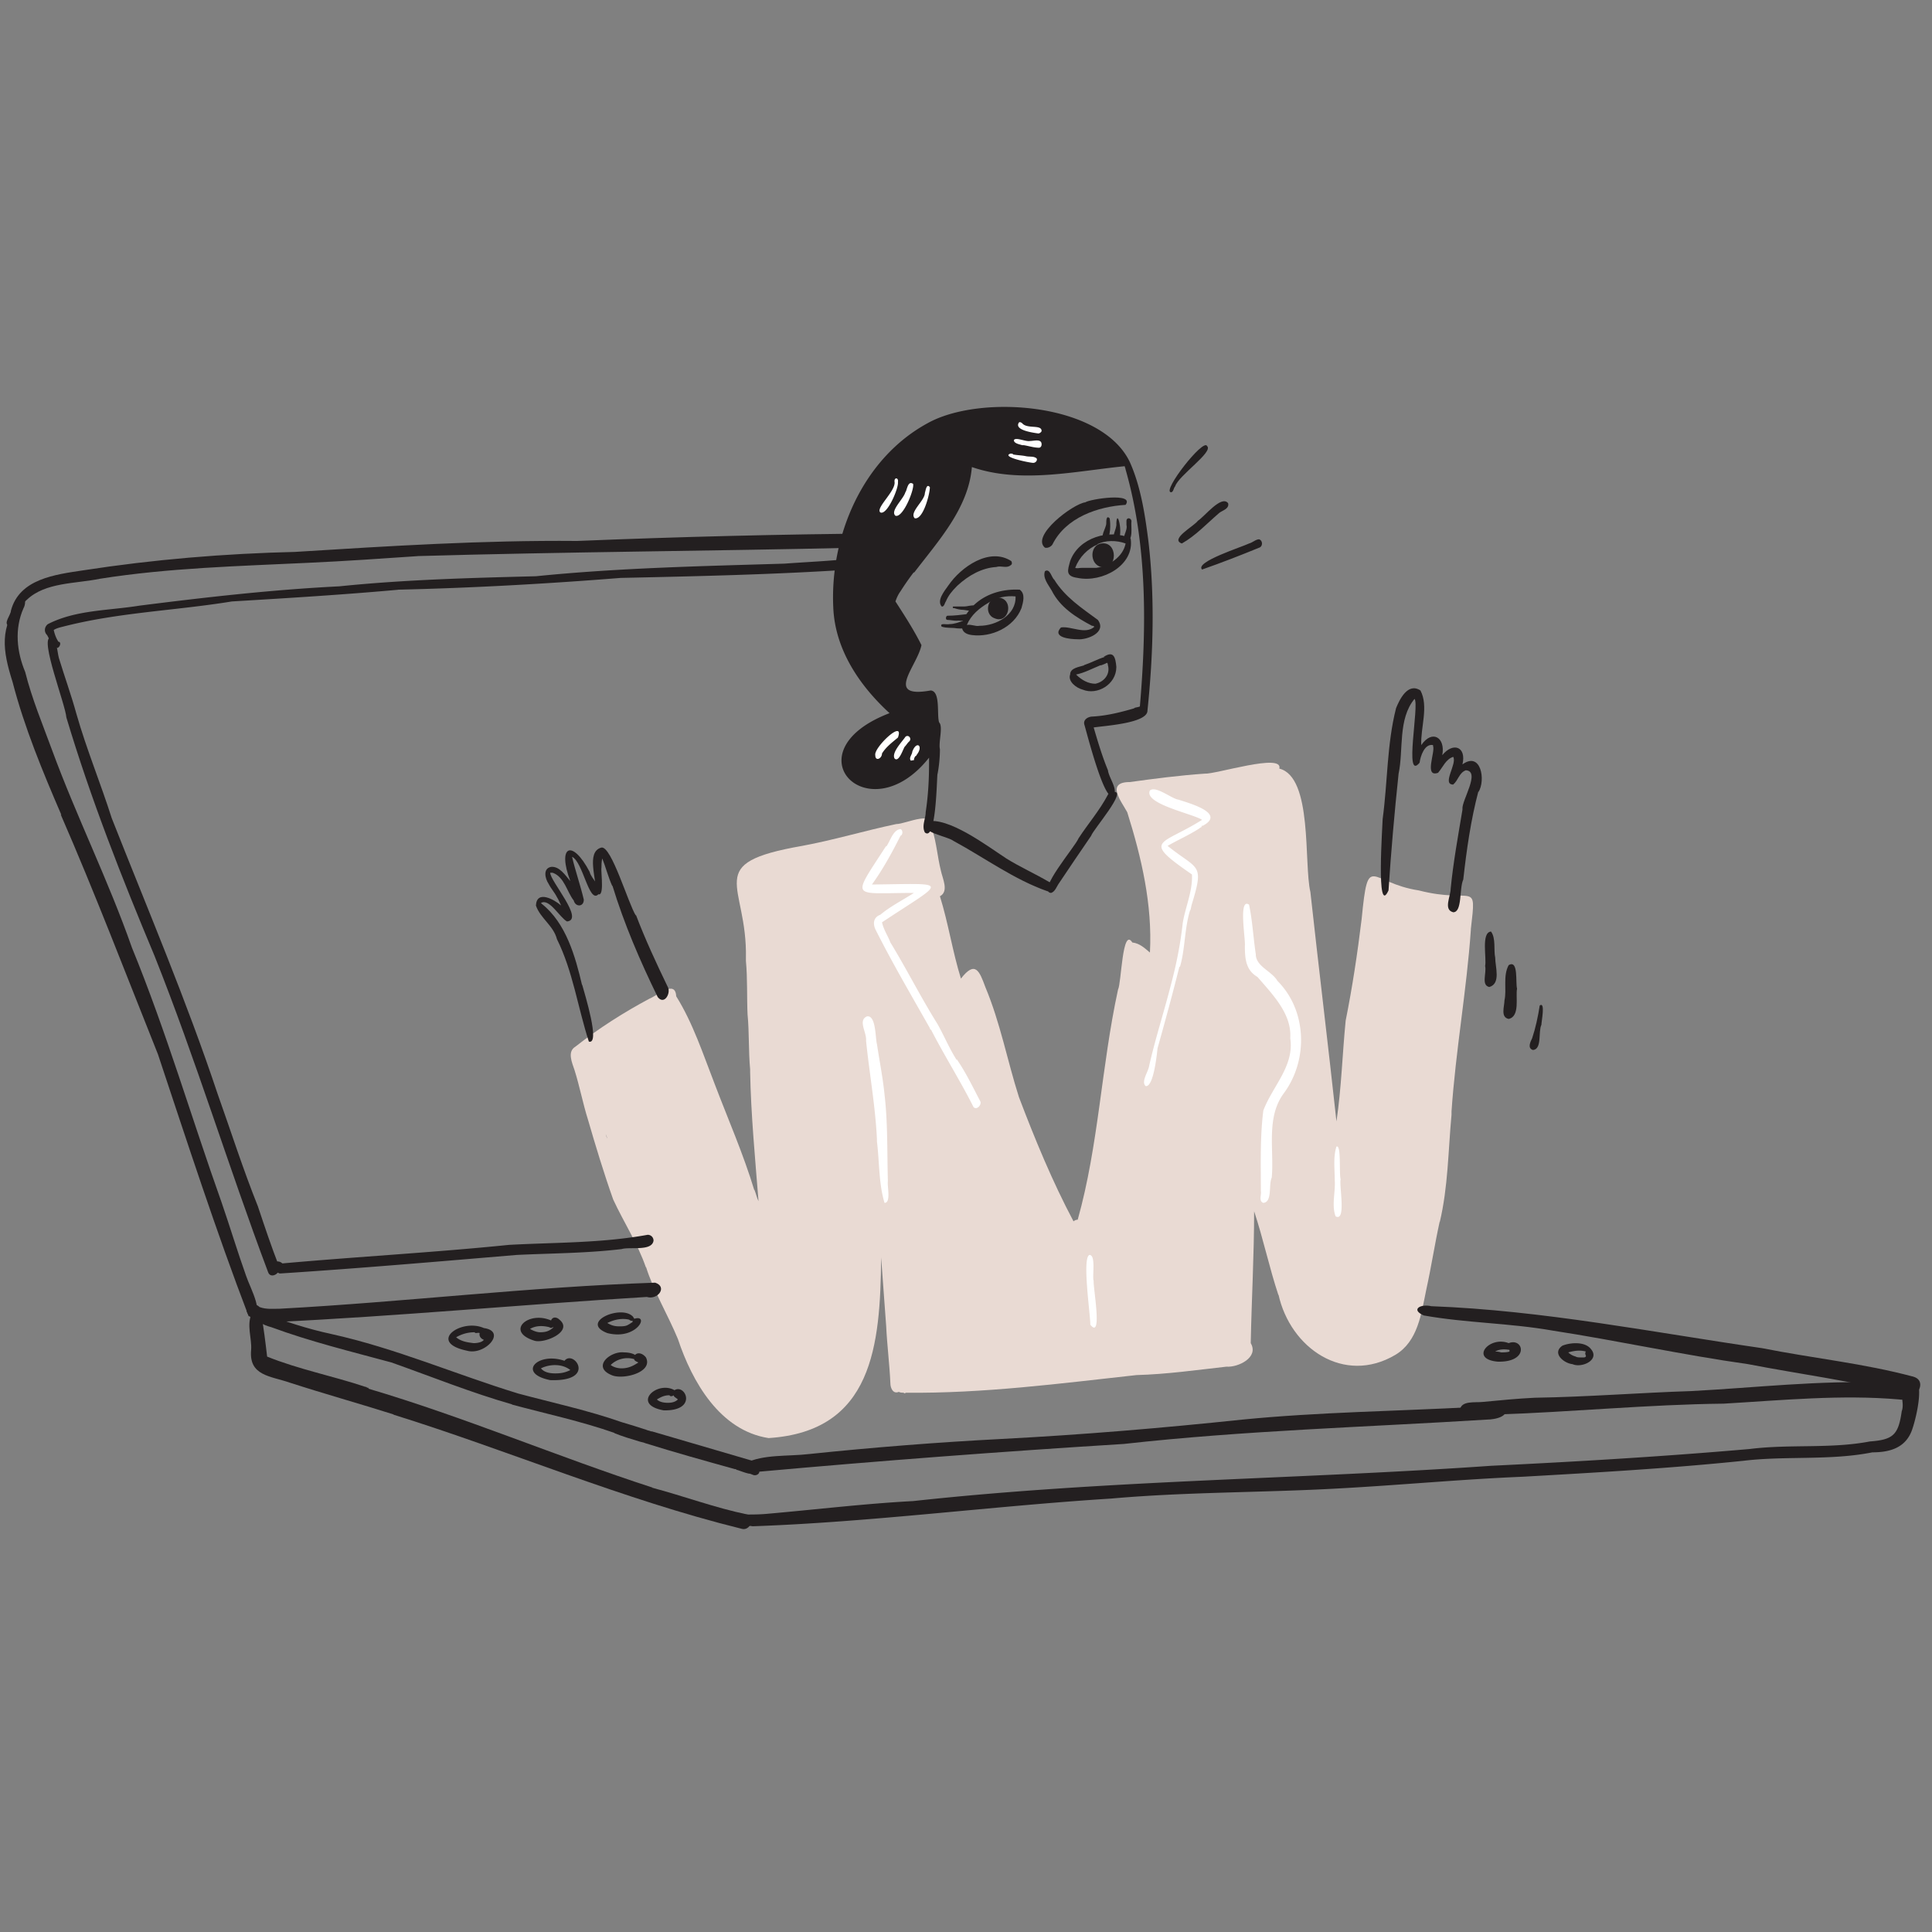 <svg xmlns="http://www.w3.org/2000/svg" width="230" height="230"><rect width="100%" height="100%" fill="#808080" stroke="none"/><path style="stroke:none;fill-rule:nonzero;fill:#e9dad3;fill-opacity:1" d="M91.5 171.2c-5.8-.9-9.102-6.7-10.8-11.802-1.2-2.898-2.9-5.699-3.802-8.597v.097c-1-2.898-2.597-5.296-3.898-8.097-1.102-3.102-2.102-6.403-3-9.5-.602-1.903-1-4-1.602-5.903-.296-.898-.898-2.199.102-2.796 2.8-2.204 5.8-4.102 8.8-5.704 1-.398 3.098-2.296 3.2-.296 2 3.199 3.2 6.898 4.602 10.5 1.597 4.199 3.398 8.296 4.699 12.597v-.097c.199.5.3 1 .5 1.398-.403-5.102-.903-10.3-1-15.398v-.301c-.2-2.2-.102-4.403-.301-6.5v.097c-.102-2.199 0-4.398-.2-6.5v.102-.398c.2-9-5.3-11.301 6.7-13.403 3.8-.699 7.398-1.8 11.2-2.597 1.198 0 4.8-1.903 4.3.699.5 1.597.602 3.199 1 4.8.2 1 1 2.5-.102 3.098 1 3.2 1.5 6.602 2.5 9.801 1.704-2.2 2.204-.898 2.903 1 1.8 4.3 2.597 8.7 4 13.102 1.898 5 4 10.097 6.5 14.796.097-.097.3-.199.5-.199 2.5-8.898 2.8-18.199 4.8-27.398.399-.7.5-7.5 1.7-5.602.898.102 1.5.7 2.097 1.2.301-5.7-1-11.297-2.699-16.7-.699-1.3-2.597-3.597.301-3.597 2.898-.403 6-.801 8.898-1 1.301.097 9.403-2.5 8.903-.602 4 1 2.898 11.3 3.699 14.7 1 9.1 2.102 18.1 3.102 27.3.597-4 .699-8 1.097-12 .801-4 1.403-8 1.903-12.102.796-8.097.898-4.296 6.796-3.398 6.602 1.7 6.903-1.398 6.204 4.602v.097c-.5 7.2-1.801 14.301-2.301 21.602v.399c-.403 4.3-.403 8.6-1.403 12.8v-.102c-.597 2.704-1 5.403-1.597 8.102-.602 2.898-1 6.2-3.7 7.8-6.101 3.598-12.5-.8-13.902-7.198v.097c-1.097-3.3-1.8-6.699-2.898-10 0 5.2-.301 10.5-.403 15.7 1 1.703-1.5 2.902-2.898 2.8-3.602.403-7.102.903-10.7 1-9.1 1-18.198 2.2-27.5 2.102 0 .097-.198.097-.198 0-.204 0-.403 0-.602-.102-.7.301-1-.5-1-1-.102-2.3-.398-4.597-.5-6.8-.2-2.797-.398-5.399-.602-8.2-.097 10.5-1 20.7-13.398 21.5zm-19.2-35.598c0-.102-.1-.403-.198-.602.097.398.199.5.199.602zm18.5-14.903v-.898.898zm0 0"/><path style="stroke:none;fill-rule:nonzero;fill:#231f20;fill-opacity:1" d="M110.102 99.102c-.403-.801.097-1.602.097-2.403.301-2 .403-3.898.403-5.898v-.602c-7.204 9.102-16.704-.699-4.704-5.3-3.597-3.297-6.5-7.598-6.699-12.598-.398-8.5 3.5-17.7 11.2-21.903 6.203-3.5 20.703-2.5 24.101 4.602 1.3 2.898 1.8 6.2 2.2 9.3.8 6.7.6 13.598-.098 20.302 0 1.5-5.102 1.796-6.403 2 .5 1.699 1 3.398 1.7 5.097.101.903 1.3 2.403.601 3-1 .903-3.102-7.398-3.398-8.398-.204-.602.398-1 1-1 1.699-.102 3.296-.5 5-1H135c.2-.102.5-.102.7-.2.8-9.402.902-19.101-1.7-28.203 0-.097-.102-.296-.102-.398-6 .602-12.398 2.102-18.199.102-.398 4.898-4 8.796-6.898 12.597v-.097a31.38 31.38 0 0 0-1.602 2.296c-.3.403-.5.903-.597 1.204C107.699 73.3 108.8 75 109.699 76.8c-.5 2.5-4.5 6.398 1.102 5.398 1.199.102.699 2.903 1 3.801.5.5-.102 2.398.097 3.2v-.098c0 1-.097 2.097-.296 3.097v-.097c-.102 1.398-.204 8.097-1.5 7zm-3.5-44.403c.097-.097.199-.199.398-.3-.102.101-.3.203-.398.3zm0 0"/><path style="stroke:none;fill-rule:nonzero;fill:#231f20;fill-opacity:1" d="M128.898 82.102c-.796-.204-1.796-1-1.5-1.801 0-.801 1.102-.903 1.704-1.102H129c.898-.3 1.602-.699 2.5-1h-.102c1.204-.8 1.403.102 1.5 1.2 0 2.101-2.296 3.402-4 2.703zm1.5-.704c1-.199 1.801-1.097 1.5-2.199v.102c0-.102 0-.301-.097-.403-.2.102-.403.204-.7.301H131c-1 .403-1.898.903-2.898 1.102.699.699 1.5 1.097 2.296 1.097zM128.3 76.102c-.902 0-3.1-.204-2-1.403 1.2-.199 2.9.903 4-.097-.1 0-.1-.102-.198-.102H130c-1.898-1-3.8-2.2-4.8-4.2-.4-.698-1.098-1.5-.802-2.3.602-.398.801.8 1.102 1 1.3 2.102 3.3 3.398 5.2 4.8 1.1 1.5-1.302 2.4-2.4 2.302zM112.102 72.2c-.602-.7.296-1.802.796-2.5 1.5-2.2 4.903-4.598 7.5-2.9.102.2.102.4-.097.5-.5.4-1.102 0-1.7.2-1.703.102-3.3 1-4.601 2.2l-.102.1c-.597.598-1 1.098-1.296 1.802-.102.097-.204.699-.5.597zM115.7 75.602c-2.4-.301-.598-2.903.5-3.801 1.402-1.2 3.3-1.7 5.198-1.602.704.5.403 1.5.204 2.2-.903 2.3-3.602 3.5-5.903 3.203zm.902-1.102c2 0 4.398-1.3 4.296-3.5-1.097-.102-2.296.102-3.296.8-1 .598-2 1.4-2.5 2.598.597-.097 1 .204 1.5.102zM128.3 68.8c-1.5-.198-1.198-.902-.902-2 1-2.8 4.704-3.902 7.204-2.698.5 3.199-3.403 5.296-6.301 4.699zm.5-1.198h1.7c1.5-.204 3.2-1.301 3.5-2.903-1.102-.398-2.398-.398-3.398.102h.097c-1.199.5-2.199 1.5-2.699 2.8.2.098.5 0 .8 0zM124.398 65.2c-1.699-1.4 3.301-5.2 4.801-5.4.602-.402 5.903-1.198 4.801.302-3.3.199-7.102 1.5-8.7 4.699-.1.199-.5.5-.902.398zm0 0"/><path style="stroke:none;fill-rule:nonzero;fill:#231f20;fill-opacity:1" d="M113.898 74.8c-.597-.1-1.199 0-1.796-.198-.301-.5.699-.204.898-.301.602 0 1.102-.2 1.7-.403.198 0 .402.102.402.301 0 .801-.801.602-1.204.602zm0 0"/><path style="stroke:none;fill-rule:nonzero;fill:#231f20;fill-opacity:1" d="M113.898 73.898c-.398 0-.796-.097-1.097-.097-.301 0-.2-.5 0-.5.8 0 1.597-.102 2.398-.2.2 0 .301.2.301.297-.2.801-1.2.403-1.602.5zM114.7 72.602c-.4 0-.802-.102-1.098-.204h-.102c-.102 0-.102-.199 0-.199h1.3c.4 0 .9-.199 1.2-.097.7.796-.8.597-1.3.5zM131.602 64.2c-.801-.2.097-1.302.097-1.9 0-.3 0-1 .403-.6.097.5.199 2.402-.5 2.5zM132.898 64.3c-.796-.198.102-1.3 0-2 .102-2.1 1 2 0 2zM134 64.5c-.602-.398.3-1.3.102-2V62c0-.398.5-.398.597 0-.097.7.301 2.398-.699 2.5zM131.102 67.5c-1.403-.3-1.403-2.602 0-2.8 2-.302 2 3.198 0 2.8zM118.398 73.602c-1.398-.5-.796-2.903.801-2.403 1.5.5.801 3.102-.8 2.403zM124.7 106.102c-4-1.403-7.5-4-11.2-6-.8-.602-4.2-1-3.2-2.301 2.598-.602 7.2 2.898 9.5 4.398 1.598 1 3.4 1.801 5.098 2.801.602.102.5 1.2-.199 1.102zm0 0"/><path style="stroke:none;fill-rule:nonzero;fill:#231f20;fill-opacity:1" d="M125.102 106.3c-1.704-.198 2.898-5.5 3.296-6.5 1.102-1.698 2.5-3.3 3.5-5.198.102-.204.403-.403.602-.301 1.898-.403-2.398 4.5-2.602 5.199-1.296 1.898-2.597 3.8-3.796 5.602-.301.398-.5 1.097-1 1.199zM70.102 124c-1.301-4-1.903-8.398-3.801-12.2-.403-1.6-2-2.5-2.5-4 .097-1.902 2.199-.698 3 0-.2-.402-.301-.698-.5-1-.301-.6-.7-1-1-1.6-.403-.598-.7-1.802.3-2 1-.098 1.7 1 2.297 1.698-1.597-4.199.204-5.097 2.301-1.097.2.898 1.602 1.8 1 2.699-1.097 1-1.8-3.898-3.097-4.5.398 1.7 1 3.398 1.398 5.102 0 .898-1 .898-1.2.097-.8-1-1.1-2.8-2.5-3.3h-.3c0 1 4.102 5.601 2 5.8-.898-.5-2.102-2.8-3.102-2.199l.102.102c2.898 2.296 4 6.296 4.8 9.699v-.102c.302 1.102 2.2 7.2.802 6.801zm0 0"/><path style="stroke:none;fill-rule:nonzero;fill:#231f20;fill-opacity:1" d="M78.3 118.7c-2.1-4.302-4-8.7-5.402-13.302v.102c-.5-1.102-.796-2.3-1.199-3.3-.097.402-.097.8-.097 1.1-.102.5.5 4.2-.704 2.9.204-1.4-1.199-4.802.704-5.302 1.199-.199 3.199 6.704 4.097 8.102v-.102c1.102 2.903 2.403 5.704 3.801 8.602.398.7-.398 2.2-1.2 1.2zM173 108.602c-1.2-.301-.3-1.903-.3-2.801.3-3.102.902-6.403 1.402-9.403v-.097c-.102-1 2.199-4.5.398-4.602-.8.301-.898 1.2-1.5 1.7-1.398 0 .5-2.5 0-3.297-.898.296-1.2 1.199-1.8 1.898-1.7.602-.302-2.5-.598-3.2v-.1c-1-.2-1.5 1.3-1.602 2.1-1.898 2.302 0-6.902-.602-7.6-2 2.402-1.296 6.1-1.898 8.902-.5 4.699-.898 9.296-1.2 13.898-1.5 3.3-.698-7.898-.698-8.5.597-4.398.5-8.898 1.597-13.2.403-1 1.403-3.1 2.903-2.1 1 1.902 0 4.402.097 6.5 1.301-1.9 2.903-.9 2.5 1.198 1.301-1.597 2.903-1 2.403 1.102 2.199-1.602 2.796 1.898 1.898 3.3v-.1c-.898 3.402-1.398 6.902-1.8 10.5-.5 1.1-.098 3.902-1.2 3.902zM140.7 64.7c-1.5-.5 1.5-2.098 1.902-2.7.796-.5 2.796-3.102 3.597-2.102.2.704-.8.903-1.097 1.204-1.5 1.296-2.801 2.699-4.403 3.597zM143.102 67.8c-.903-.902 4.796-2.698 5.597-3.1.403-.098.801-.5 1.2-.5.5.198.402.902 0 1-2.2.902-4.5 1.8-6.797 2.6zM139.398 58.602c-1.097-.102 3.903-6.5 4.301-5.5.801.699-3.398 3.5-3.8 4.796-.2.204-.2.704-.5.704zM177.3 117.5c-1-.2-.3-1.7-.5-2.5.2-.898-.5-4 .7-4.102.602.801.3 2.204.5 3.102 0 1.102.7 3.102-.7 3.5zM179.602 121.3c-1-.198-.5-1.5-.5-2.198.296-1.301-.204-2.903.5-4.204 1.199-.699.796 2.102 1 2.801-.204.903.398 3.301-1 3.602zM182.5 125c-.7-.2-.3-1-.102-1.398.403-1.204.704-2.602.903-3.903.699-.5.199 1.903.199 2.301-.398.8.102 2.898-1 3zM1.102 74.5c-.801-.2.199-1.3.199-1.8 1-3.802 5.3-4.302 8.597-4.802 8.403-1.296 16.801-2 25.403-2.199h-.102C46.4 65 57.5 64.301 68.7 64.4c12.2-.5 24.2-.797 36.403-.899.398 0 .699.398.699.8-.301 1.5-2.7.598-3.801.9-17.398.402-34.898.5-52.3 1h.1c-4.402.3-8.698.6-13.1.8-8.302.398-16.598.602-24.802 1.898-2.898.602-6.5.403-8.699 2.5C2.102 72.301 2 74 1.102 74.5zm0 0"/><path style="stroke:none;fill-rule:nonzero;fill:#231f20;fill-opacity:1" d="M29.602 156.7C25.699 146.5 22.3 136 18.8 125.5 15 116 11.3 106.3 7.199 96.898c0 0 0 .102.102.102C5.1 91.898 2.898 86.602 1.5 81.2c-1.2-3.802-1.602-6.5 1-9.802.7-.398.5.704.3 1-1.1 2.5-.8 5.204.2 7.602.8 3.2 2.102 6.3 3.2 9.3 2.902 7.9 6.698 15.5 9.5 23.5 4.1 10 7.1 20.302 10.698 30.4 1 2.902 1.903 5.902 2.903 8.698.5 1.5 2.5 5 .3 4.801zm0 0"/><path style="stroke:none;fill-rule:nonzero;fill:#231f20;fill-opacity:1" d="M32.5 157.398c-1.102 0-2.602 0-3.102-1.199-.296-1 .903-1.199 1.5-.597.801.296 1.602.199 2.403.199C48.199 155 63 153.199 78 152.699c1.5.5.3 2.102-1 1.7-14.898.902-29.7 2.3-44.5 3zm0 0"/><path style="stroke:none;fill-rule:nonzero;fill:#231f20;fill-opacity:1" d="M88.3 182c-14.198-3.5-27.698-9.3-41.5-13.602h.098c-4.097-1.296-8.398-2.5-12.398-3.796-2.3-.801-4.898-.801-4.602-3.903.102-1.398-.597-3 .102-4.398.3-.403 1-.403 1.102.199.296 1.602.5 3.3.699 5 3.699 1.5 7.8 2.3 11.699 3.602.102 0 .102 0 .2.097.1 0 .198 0 .198.102h-.097c11.5 3.398 22.5 8.097 33.898 11.8h-.097c3.796 1 7.5 2.399 11.398 3.2 1 .3.3 2-.7 1.699zm0 0"/><path style="stroke:none;fill-rule:nonzero;fill:#231f20;fill-opacity:1" d="M89.602 181.7c-.5-.098-1 0-1.301-.4a.576.576 0 0 1 .398-1c1 0 1.801 0 2.801-.1 5.7-.5 11.5-1.2 17.2-1.5 22.902-2.5 45.902-2.598 68.8-4.2 10.3-.5 20.5-1.102 30.8-2 4.802-.602 9.598 0 14.302-.898 2.796-.204 3.398-.801 3.796-3.602.5-1.3-.898-3.3.704-4.102 2.398-.5 1 4.903.597 6.102-.699 2.3-2.597 2.898-4.8 2.898-5 1-10.297.403-15.297 1-8.704.903-17.5 1.403-26.301 1.903-7.301.3-14.602 1-22 1.398-8.903.5-18 .403-27 1.2-14.301.902-28.5 2.8-42.7 3.3zm0 0"/><path style="stroke:none;fill-rule:nonzero;fill:#231f20;fill-opacity:1" d="M226.7 166c-6.098-1.602-12.4-2.398-18.598-3.602-7.801-1.097-15.5-2.796-23.301-4-5.102-.898-10.301-.898-15.301-1.796-1.602-.704-.398-1.403.898-1.102 13.301.5 26.301 3.102 39.403 5 6 1.2 12.097 1.8 18 3.398 1.699.5.398 2.903-1.102 2.102zM89 175.398c-.398-.097-.898-.296-1.2-.398-.1 0-.1 0-.198-.102H87.5h.102-.102c-3.602-1-7.2-2-10.7-3.097-.198-.102-.402-.102-.698-.2-1-.3-2-.601-3-1h.097c-4-1.402-8.199-2.3-12.3-3.402H61c-4.898-1.398-9.602-3.3-14.398-5-4.801-1.3-9.704-2.5-14.301-4.199-.801-.2-2.801-1-1.102-1.7 2.7 1 5.403 1.9 8.2 2.5 7.703 1.7 14.8 4.802 22.3 7.098 4.102 1.102 8.301 2 12.301 3.403 1 .3 2 .597 2.898.898.204.102.403.102.602.2h.102c4.097 1.203 8.199 2.402 12.296 3.601.602.2-.097 1.602-.898 1.398zm0 0"/><path style="stroke:none;fill-rule:nonzero;fill:#231f20;fill-opacity:1" d="M89.7 175.602c-.7-.301-1.7-.403-1-1.403 2.198-1.097 5.1-.8 7.6-1.097 7.7-.801 15.302-1.403 23-1.801 9.598-.5 19.098-1.301 28.598-2.301 9.102-.898 18.301-1 27.602-1.5 1.102 0 2.398-.7 3.5-.2 1 1.302-1 1.7-2 1.7-14.398.898-28.898 1.3-43.2 2.898-14.5.903-29 2-43.402 3.301 0 .301-.398.5-.699.403zm0 0"/><path style="stroke:none;fill-rule:nonzero;fill:#231f20;fill-opacity:1" d="M173.8 167.898c.098-1.199 1.802-.898 2.7-1 2.102-.199 4.102-.398 6.2-.5 6.3-.097 12.5-.597 18.698-.796 7.602-.403 15.301-1.301 22.903-1 1 .097 2.097 0 3.097.296 1 1-.296 1.903-1.296 1.704-6.903-.602-14 .097-20.903.5-9 .097-18.097 1-27.097 1.296-.102 0-.204-.097-.301-.199-.801-.097-3.903.903-4-.3zM31.898 151.398c-4.699-12.5-8.597-25.296-13.5-37.597-3.898-9.301-7.597-18.7-10.5-28.403C7.801 83.898 4.7 76 6 75.898c.8.301.8 1.602 1 2.403.7 2.3 1.5 4.5 2.102 6.699C10.3 89.2 12 93.3 13.3 97.398c4.3 10.903 8.898 21.704 12.597 32.801 1.602 4.5 3 8.903 4.801 13.403.801 2.398 1.602 4.796 2.5 7.097.403.801-1 1.7-1.3.7zm0 0"/><path style="stroke:none;fill-rule:nonzero;fill:#231f20;fill-opacity:1" d="M6.7 77.102c-.598-.301-.802-1-1.098-1.5-.403-.403-.301-1 .097-1.301 3.301-1.7 7.2-1.602 10.903-2.2 7.898-1 15.796-1.902 23.796-2.3C48.2 69 56 68.8 63.801 68.6c9.898-1 19.8-1.203 29.597-1.5 2.704-.203 5.301-.3 8-.601 1 0 .801 1.3-.097 1.3-9.102.598-18.2.802-27.403 1-8.796.7-17.699 1.2-26.5 1.4h.102c-6.602.6-13.2 1-19.898 1.402-6.704 1.097-13.5 1.296-20.102 3-.398.097-.8.199-1.102.398.102.5.301 1 .5 1.3 0 0 0 .098.102.098.398.102 0 .903-.3.704zM33.398 151.602c-.097 0-.199 0-.296-.102-.102 0-.204 0-.204-.102 0-.296-.296-.398-.296-.699 0-.699.699-.597 1-.3h.097c8.903-.797 18-1.297 26.903-2.2 5.5-.3 11-.199 16.5-1.199.398 0 .699.3.699.7-.2 1.3-2.801.698-3.801 1-4.2.5-8.398.5-12.5.698-9.5.801-18.8 1.602-28.102 2.204zM55.602 160.8c-4.801-1-.704-3.902 2-2.698 2.796.398.097 3.296-2 2.699zm.796-.902c.403 0 1-.097 1.204-.398-.301-.102-.602-.398-.5-.8-.204-.098-.5.1-.602-.098-.8 0-1.5.199-2.2.597.598.5 1.302.602 2.098.7zM63.602 159.602c-3.5-1.102-.704-3.602 2-2.403.199-.5.699-.398 1-.097 1.699 1.398-1.801 2.898-3 2.5zm.699-1c.597 0 1.097-.102 1.597-.602h-.097a.304.304 0 0 1-.403 0c-.796-.2-1.597-.2-2.296.2.296.198.796.402 1.199.402zM72.3 158.7c-3.402-1.302 1.802-3.5 3.098-1.9 0 .098.102.098.102.2 1.898-.602.3 2.602-3.2 1.7zm1.4-.802c.402 0 .8 0 1.1-.199h.098-.097c.199-.097.3-.199.5-.3v-.2c-.102.102-.301 0-.403-.097-.898-.204-1.796 0-2.597.398.5.3.898.398 1.398.398zM65.5 164.3c-4-.8-1.5-3.402 1.7-2.3 1.1-1.398 3.902 2.5-1.7 2.3zm.602-.8c.699 0 1.199-.102 1.796-.398-1-.801-2.5-.704-3.5-.204.403.5 1.102.602 1.704.602zM72.8 163.7c-2.402-1-.1-2.9 1.5-2.7.5 0 1 .102 1.302.3.398-.402 1-.1 1.296.302.903 1.796-2.796 2.699-4.097 2.097zm1.2-.802c.8 0 1.398-.296 2-.699-.2-.097-.5-.199-.5-.398-1-.301-2.102 0-2.8.699.402.3.902.398 1.3.398zM79 167.898c-3.898-.699-.8-3.597 1.3-2.398 1.302-.8 2.802 2.5-1.3 2.398zm.5-.898c.5 0 .898-.102 1.2-.398-.2-.204-.5-.301-.5-.5-.098.097-.4.199-.5 0-.598 0-1 .199-1.5.5.3.296.8.398 1.3.398zM178.3 162.102c-3.402-.301-1-3.102 1.302-2.204 1.796-.699 2.5 2.301-1.301 2.204zm.4-1.102c.3 0 .698 0 1-.102v-.199c-.598-.097-1.2-.097-1.7.2.102 0 .398 0 .7.101zM187.2 162.398c-1-.097-2.5-1.296-1.2-2.199 1-.398 2.7-.5 3.398.403 1.102 1.296-1.097 2.296-2.199 1.796zm1.198-.796c.204 0 .403 0 .403-.204-.102-.199-.102-.398 0-.5-.7-.199-1.403-.097-2.102.102.2.2.5.398.903.5.097.102.5.102.796.102zm0 0"/><path style="stroke:none;fill-rule:nonzero;fill:#fff;fill-opacity:1" d="M105.3 143.2c-.698-2.302-.6-4.9-.902-7.302v-.296c-.199-4-.898-7.801-1.296-11.704.097-1-1-2.398.097-2.898 1.102-.2 1 2.602 1.2 3.3.3 2 .703 4 .902 6 .398 3.4.3 6.802.398 10.302-.097.597.403 2.597-.398 2.597zM150.398 143.2c-.597-.2-.199-1-.296-1.4v-.1c0-3.098-.102-6.4.296-9.5 1.102-2.9 3.704-5.302 3.204-8.598.199-2.903-2.102-5.204-3.903-7.301-1.398-.801-1.5-2.2-1.5-3.7.102-.703-.8-5.8.5-4.902.403 1.903.5 3.903.801 5.903v.097c.102 1.403 1.898 1.903 2.602 3.102 0 0 0-.102-.102-.102 3.602 3.5 3.8 9.5.8 13.5-2.1 2.903-1.1 6.7-1.402 10-.398.801.102 2.903-1 3zM115.898 131.8c-1.5-3-3.398-6-5-9.1 0 0 0-.098-.097-.098 0 0 0-.102-.102-.102v-.102c-2.199-3.898-4.5-7.796-6.5-11.796-.3-.704-.199-1.403.602-1.704 1.199-1 2.597-1.699 4-2.597-7.5 0-7.5.898-3.301-5.602v.102c.5-.7.8-2 1.7-2.102.3.102.3.7 0 .801-1 2-2.098 4-3.4 5.8 9.4-.1 8.9-.6 1.2 4.5.2.9.7 1.598 1 2.4 1.898 3.1 3.602 6.5 5.602 9.698.796 1.403 1.398 2.903 2.296 4.301v-.097c1.102 1.597 1.903 3.296 2.801 5 .2.398-.398 1.097-.8.699zM136.398 129.3c-.597-.5.301-1.698.403-2.402.699-3.097 1.699-6.199 2.5-9.296.699-2.602 1.199-5 1.5-7.704.3-1.898 1.199-3.796 1.097-5.796-6.097-4.204-3.699-3.403 1.204-6.5-1-.704-7-1.903-6.204-3.5.704-.602 2.602 1 3.403 1.097 1.199.403 5.699 1.602 2.898 3.102h-.097l-.102.097h.102c-.102.102-.204.102-.301.204-1.2.796-2.602 1.398-3.801 2.097 3.602 2.903 4.398 2 2.898 6.903-.097.296-.097.5-.199.796v-.097c-.699 2.199-.597 4.597-1.199 6.699v-.102c0 .102 0 .204-.102.204V115v.102c-.796 3.199-1.699 6.5-2.597 9.699-.102 1-.5 4.597-1.403 4.5zM129.8 157.7c0-1.302-1-8-.1-8.302.8 0 .3 2.602.5 3.102-.098.602 1.1 7.102-.4 5.2zM159 144.8c-.5-1.3 0-2.902-.102-4.3 0-1.3-.199-2.8.204-4 .597-.3.296 3.3.5 3.898-.204.704.699 5.102-.602 4.403zM104.8 61c-.6-.5 1.802-2.5 1.7-3.602-.102-.597.5-.597.398 0 .102.704-1.296 4-2.097 3.602zM106.602 61.398c-.704-.597 1.097-2.097 1.199-2.898v.102c.199-.403.3-1.403.898-1 .2.597-1.199 4.097-2.097 3.796zM108.898 61.7c-.699-.7 1.204-2.098 1.204-3 .097-.302.199-1.2.597-.7 0 .8-.8 3.898-1.8 3.7zM123 55.102c-.398 0-3.898-.704-2.7-1.102.098 0 .302 0 .302.102.5.097 1 .097 1.5.199.398.097.898 0 1.199.199.3.102.097.602-.301.602zM123.7 53.3c-.598 0-1.2-.198-1.802-.3h-.199c-.3-.102-1-.2-1-.602.2-.398 1.403.204 1.903.102.5 0 1.398-.3 1.398.398 0 .301-.2.403-.3.403zM123.602 51.602c-.704-.102-2.903-.403-2.301-1.301.097-.102.3 0 .398.097.602.704 2.301.102 2.301.903 0 .097-.2.3-.398.3zM104.2 89.898c-.2-.898 3.5-4.398 2.698-2.097-.699.597-1.398 1.097-1.898 1.898 0 .602-.8 1-.8.2zM106.5 90.3c0 .098 0 .098 0 0-.398-.698.898-2 1.3-2.6.4-.302.802.3.4.6-.2.2-.302.4-.5.598-.2.301-.7 1.903-1.2 1.403zM108.398 90.5c-.199-.3.204-.7.204-1 .5-1.398 1.398-.7.5.398 0 0 0 .102-.102.102a.76.76 0 0 0-.2.5c-.198 0-.402.102-.402 0zm0 0"/></svg>